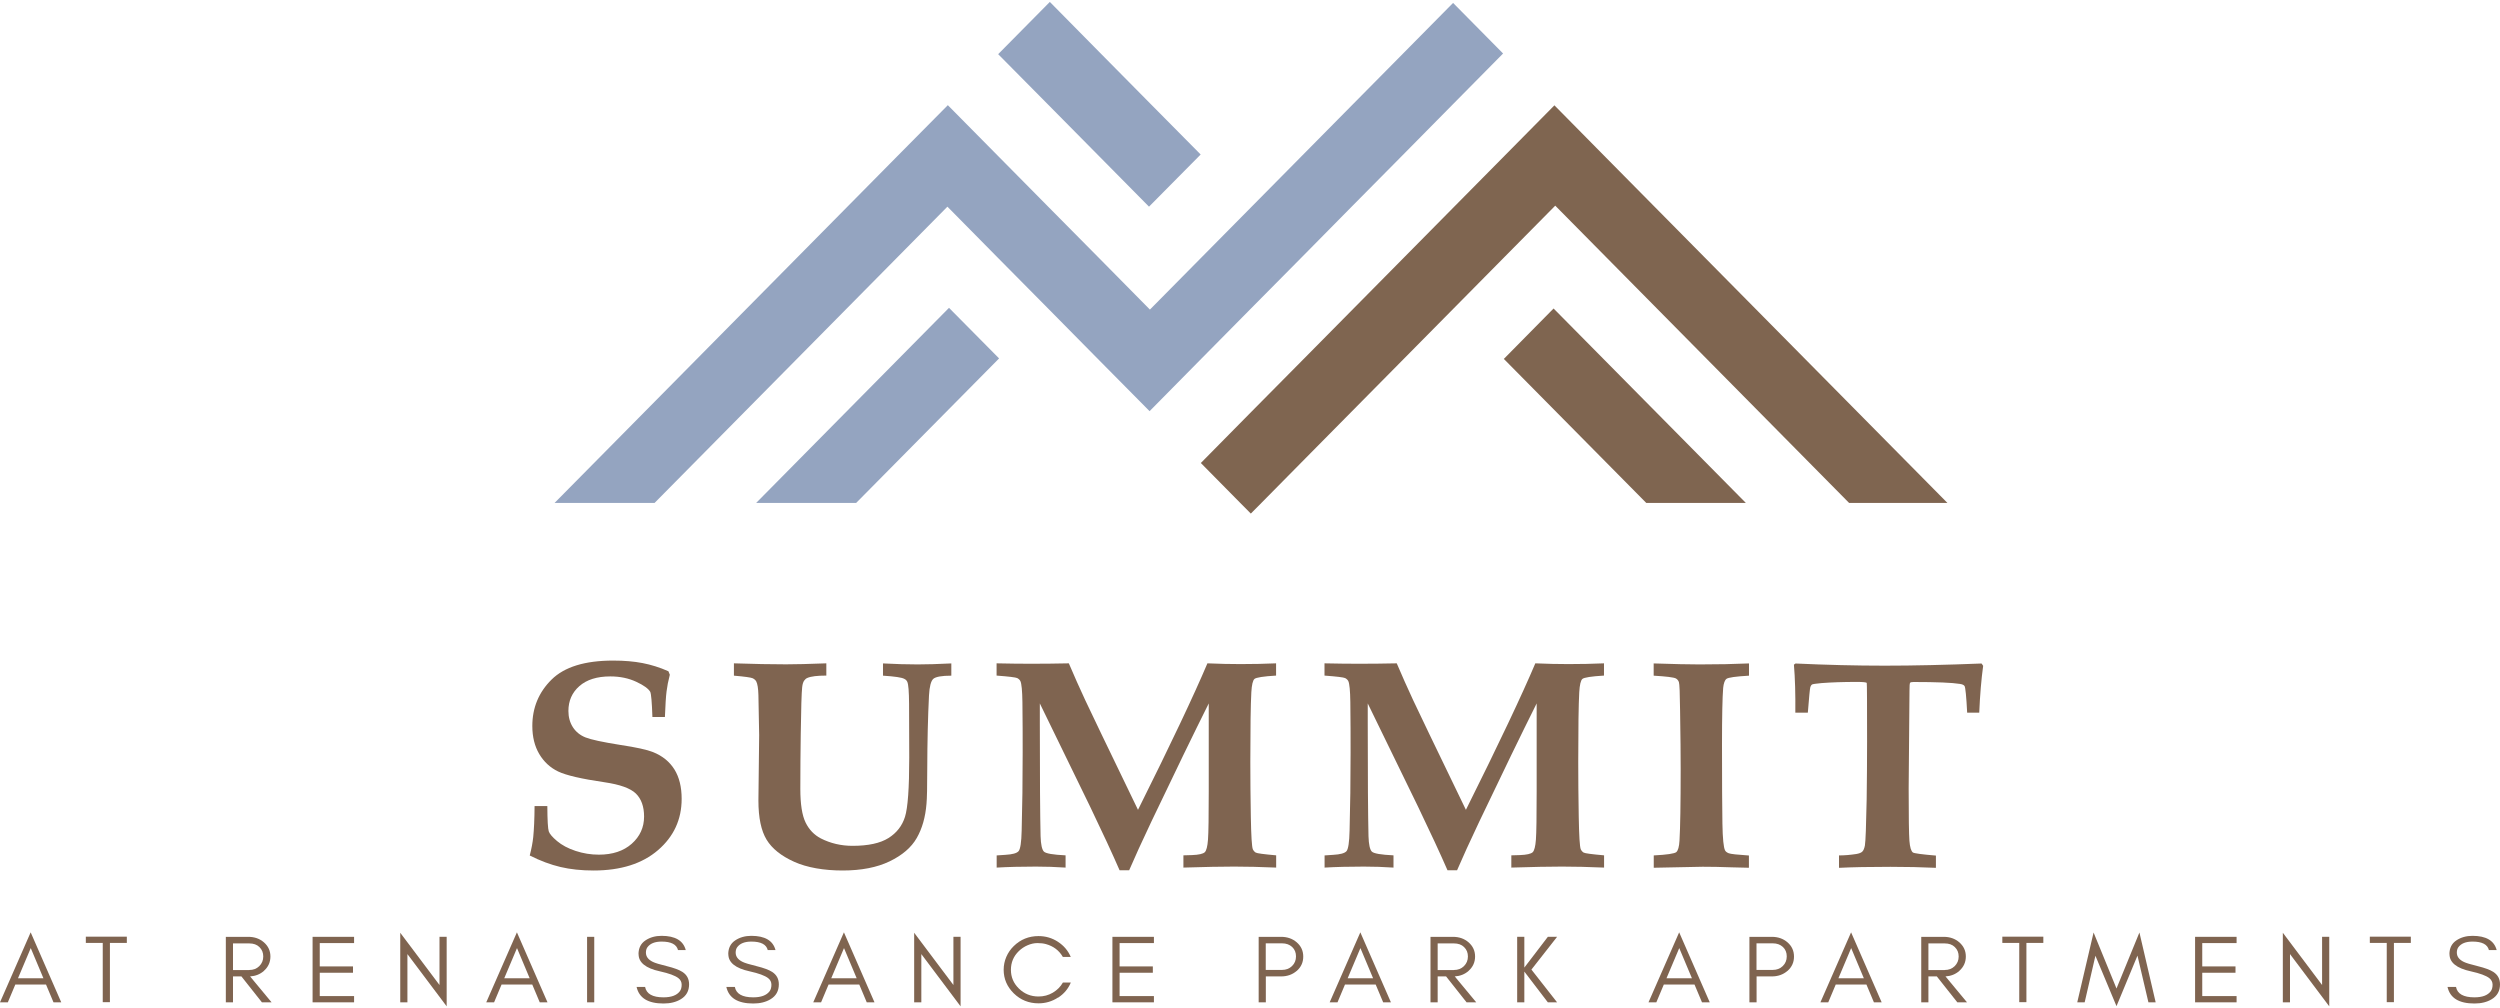 <?xml version="1.0" encoding="UTF-8"?>
<svg id="logos" xmlns="http://www.w3.org/2000/svg" viewBox="0 0 300 121">
  <defs>
    <style>
      .cls-1 {
        fill: #94a4c0;
      }

      .cls-1, .cls-2, .cls-3 {
        stroke-width: 0px;
      }

      .cls-2 {
        fill: #7f6450;
      }

      .cls-3 {
        fill: #7f6550;
      }
    </style>
  </defs>
  <g>
    <path class="cls-2" d="m64.14,96.73h1.54c.01,1.72.07,2.73.17,3.03.1.3.43.69,1,1.17.57.48,1.31.88,2.22,1.18s1.84.45,2.8.45c1.64,0,2.96-.44,3.94-1.31.98-.87,1.48-1.96,1.48-3.26,0-1.2-.33-2.12-.98-2.76-.66-.64-1.92-1.09-3.77-1.36-2.75-.4-4.6-.83-5.56-1.29s-1.72-1.17-2.27-2.1c-.55-.93-.83-2.05-.83-3.36,0-2.19.77-4.05,2.31-5.57,1.54-1.52,4-2.28,7.39-2.28,1.33,0,2.5.1,3.53.3,1.03.2,2.06.52,3.1.98l.17.42c-.19.73-.32,1.4-.39,1.99-.08.59-.14,1.62-.2,3.08h-1.5c-.06-1.79-.15-2.79-.26-3.02-.22-.38-.78-.79-1.69-1.21-.9-.42-1.94-.64-3.1-.64-1.6,0-2.83.39-3.71,1.16-.88.77-1.32,1.77-1.32,2.99,0,.74.18,1.39.54,1.95.36.55.86.96,1.51,1.22.65.26,2.04.56,4.17.9,1.93.29,3.24.58,3.93.86,1.13.45,1.99,1.15,2.57,2.08.58.93.87,2.11.87,3.53,0,2.47-.94,4.52-2.83,6.15-1.89,1.63-4.47,2.45-7.74,2.45-1.46,0-2.78-.14-3.97-.42s-2.42-.74-3.69-1.38c.21-.81.35-1.55.42-2.22.09-.92.15-2.16.16-3.72Z"/>
    <path class="cls-2" d="m88.07,81.07v-1.47c2.38.08,4.46.12,6.25.12,1.14,0,2.75-.04,4.84-.12v1.47c-1.07,0-1.83.09-2.27.28-.15.06-.27.16-.37.3-.13.16-.22.44-.26.82-.07.65-.13,2.53-.17,5.63-.03,2.15-.05,4.34-.05,6.57,0,1.83.21,3.17.63,4.03s1.03,1.49,1.83,1.91c1.16.59,2.43.89,3.81.89,1.87,0,3.31-.31,4.3-.93.99-.62,1.65-1.47,1.99-2.55.34-1.08.51-3.45.51-7.11l-.02-6.46c-.01-1.46-.08-2.33-.21-2.62-.07-.16-.19-.29-.37-.37-.28-.16-1.13-.29-2.55-.38v-1.47c1.5.08,2.89.12,4.16.12,1.09,0,2.44-.04,4.04-.12v1.47c-1.15,0-1.87.13-2.16.38-.29.26-.46.92-.52,1.99-.13,2.61-.2,5.56-.21,8.86,0,2.11-.03,3.49-.09,4.14-.13,1.61-.52,2.98-1.17,4.11-.65,1.14-1.74,2.07-3.25,2.8-1.51.73-3.4,1.1-5.64,1.1s-4.29-.35-5.83-1.05c-1.55-.7-2.65-1.58-3.3-2.65-.65-1.07-.98-2.63-.98-4.69l.09-7.86c0-.63-.03-2.23-.09-4.8-.02-.8-.11-1.35-.26-1.64-.09-.16-.24-.29-.43-.38-.19-.09-.94-.2-2.24-.31Z"/>
    <path class="cls-2" d="m119.6,104.12v-1.47l1.04-.07c.85-.05,1.37-.19,1.59-.44.21-.24.34-1.07.37-2.48.08-2.87.12-5.99.12-9.34,0-1.78,0-3.8-.03-6.07-.02-1.37-.1-2.21-.24-2.51-.07-.15-.2-.27-.38-.37-.19-.09-1.01-.19-2.48-.3v-1.47c1.41.03,2.79.05,4.13.05,1.57,0,3.08-.02,4.54-.05.63,1.48,1.28,2.94,1.96,4.4.48,1.04,2.59,5.43,6.34,13.18,3.97-7.96,6.74-13.82,8.33-17.58,1.39.06,2.72.09,3.97.09,1.48,0,2.9-.03,4.27-.09v1.47c-1.53.09-2.39.23-2.59.4-.2.17-.33.71-.38,1.61-.08,1.47-.12,4.25-.12,8.36,0,2.07.02,4.26.06,6.56.04,2.3.12,3.61.24,3.91.08.17.2.31.35.4.15.09.97.2,2.45.33v1.47c-1.89-.08-3.57-.12-5.05-.12s-3.52.04-6.08.12v-1.47l1.03-.03c.82-.03,1.32-.15,1.53-.34.2-.19.33-.7.39-1.52.06-.82.09-2.76.09-5.8v-10.54c-1.8,3.6-4.09,8.32-6.87,14.15-1.14,2.4-2.03,4.36-2.68,5.87h-1.15c-.87-2-2.05-4.54-3.52-7.6l-6.05-12.42v2.37c0,6.56.03,11.08.09,13.56.03,1,.17,1.62.4,1.85.23.23,1.1.38,2.6.45v1.47c-1.19-.08-2.37-.12-3.56-.12-1.77,0-3.34.04-4.72.12Z"/>
    <path class="cls-2" d="m158.95,104.12v-1.47l1.04-.07c.85-.05,1.37-.19,1.59-.44.21-.24.34-1.07.37-2.48.08-2.87.12-5.99.12-9.34,0-1.78,0-3.8-.03-6.07-.02-1.37-.1-2.21-.24-2.51-.07-.15-.2-.27-.38-.37-.19-.09-1.01-.19-2.48-.3v-1.47c1.41.03,2.79.05,4.13.05,1.57,0,3.08-.02,4.54-.05.63,1.48,1.28,2.94,1.96,4.4.48,1.04,2.59,5.43,6.34,13.18,3.97-7.96,6.74-13.82,8.33-17.58,1.39.06,2.72.09,3.97.09,1.48,0,2.9-.03,4.27-.09v1.47c-1.53.09-2.39.23-2.59.4-.2.17-.33.71-.38,1.61-.08,1.47-.12,4.25-.12,8.36,0,2.07.02,4.26.06,6.56.04,2.3.12,3.61.24,3.91.08.17.2.31.35.4.15.09.97.2,2.45.33v1.47c-1.89-.08-3.57-.12-5.05-.12s-3.52.04-6.08.12v-1.47l1.03-.03c.82-.03,1.32-.15,1.53-.34.2-.19.33-.7.39-1.52.06-.82.09-2.76.09-5.8v-10.54c-1.8,3.6-4.09,8.32-6.87,14.15-1.14,2.4-2.03,4.36-2.68,5.87h-1.15c-.87-2-2.05-4.54-3.52-7.6l-6.05-12.42v2.37c0,6.56.03,11.08.09,13.56.03,1,.17,1.62.4,1.85.23.23,1.1.38,2.6.45v1.47c-1.19-.08-2.37-.12-3.56-.12-1.77,0-3.34.04-4.72.12Z"/>
    <path class="cls-2" d="m198.45,104.12v-1.47c1.6-.08,2.5-.22,2.71-.4.21-.19.34-.65.38-1.38.09-1.54.14-4.4.14-8.59,0-1.61-.02-3.94-.07-6.99-.02-2.08-.07-3.23-.14-3.43-.07-.2-.19-.35-.37-.45-.26-.13-1.14-.24-2.66-.33v-1.47c2.4.08,4.23.12,5.5.12,2.19,0,4.17-.04,5.94-.12v1.47c-1.59.09-2.49.22-2.7.38-.21.16-.34.52-.4,1.09-.09,1.12-.14,3.38-.14,6.8,0,4.54.02,7.71.05,9.49.03,1.79.14,2.85.31,3.19.07.15.22.27.45.36s1.03.18,2.42.27v1.47l-2.06-.05c-1.3-.05-2.47-.07-3.49-.07l-5.89.12Z"/>
    <path class="cls-2" d="m220.68,104.12v-1.47c.66,0,1.36-.06,2.08-.17.34-.06.58-.15.72-.29s.24-.38.31-.74c.08-.5.15-2.34.21-5.52.03-2.26.05-4.56.05-6.91,0-4.62-.01-6.97-.04-7.06s-.44-.13-1.23-.13c-1.62,0-3.02.05-4.19.14-.68.06-1.06.12-1.15.17-.09.06-.15.16-.2.31-.05.15-.15,1.17-.3,3.07h-1.5c.02-2.23-.03-4.15-.17-5.76l.19-.14c3.67.17,7.24.26,10.71.26s7.33-.09,11.62-.26l.19.28c-.22,1.6-.38,3.48-.47,5.62h-1.45c-.1-1.96-.21-3.03-.31-3.19-.08-.13-.27-.22-.56-.26-.93-.15-2.78-.23-5.56-.23-.23,0-.37.03-.42.1-.05.08-.07.39-.07.93l-.1,11.75c0,3.4.03,5.49.09,6.27.06.78.2,1.24.42,1.41.15.1,1.07.23,2.76.37v1.47c-1.71-.08-3.53-.12-5.46-.12-2.53,0-4.58.04-6.16.12Z"/>
  </g>
  <g>
    <path class="cls-2" d="m6.42,120.28l-.9-2.14H1.84l-.9,2.14h-.94l3.68-8.4,3.67,8.4h-.94Zm-1.21-2.89l-1.52-3.62-1.53,3.62h3.05Z"/>
    <path class="cls-2" d="m10.29,112.4h4.93v.75h-2.03v7.11h-.86v-7.11h-2.03v-.75Z"/>
    <path class="cls-2" d="m31.67,116.51c-.46.4-1.01.62-1.66.66l2.58,3.11h-1.16l-2.46-3.11h-1.01v3.11h-.86v-7.86h2.69c.75,0,1.37.22,1.88.66.52.46.78,1.02.78,1.7s-.26,1.26-.78,1.72Zm-1.76-.11c.49,0,.88-.15,1.2-.46.32-.32.48-.7.48-1.16s-.15-.83-.46-1.13c-.3-.3-.71-.44-1.22-.44h-1.95v3.2h1.95Z"/>
    <path class="cls-2" d="m37.51,120.28v-7.86h4.98v.75h-4.12v2.8h3.99v.76h-3.99v2.8h4.12v.75h-4.98Z"/>
    <path class="cls-2" d="m48.89,120.28h-.86v-8.35l4.71,6.27v-5.78h.86v8.34l-4.71-6.27v5.79Z"/>
    <path class="cls-2" d="m64.77,120.28l-.9-2.14h-3.68l-.9,2.14h-.94l3.68-8.4,3.67,8.4h-.94Zm-1.21-2.89l-1.52-3.62-1.53,3.62h3.05Z"/>
    <path class="cls-2" d="m70.45,120.28v-7.86h.86v7.86h-.86Z"/>
    <path class="cls-2" d="m76.62,114.51c0-.74.28-1.29.83-1.66s1.2-.55,1.94-.55c1.63,0,2.6.57,2.9,1.71h-.93c-.17-.68-.82-1.02-1.97-1.02-.81,0-1.37.23-1.7.68-.12.17-.18.38-.18.64,0,.48.28.85.84,1.12.26.13.82.3,1.68.51.85.21,1.47.44,1.86.69.54.35.8.85.8,1.49,0,.79-.33,1.39-1,1.79-.56.34-1.25.51-2.07.51-1.86,0-2.93-.66-3.23-1.99h1.02c.16.83.89,1.25,2.21,1.25.94,0,1.59-.24,1.96-.73.14-.19.22-.45.22-.78s-.13-.59-.4-.8c-.39-.3-1.12-.57-2.21-.81-1.71-.37-2.56-1.06-2.56-2.06Z"/>
    <path class="cls-2" d="m87.39,114.51c0-.74.28-1.29.83-1.66s1.2-.55,1.94-.55c1.63,0,2.6.57,2.9,1.71h-.93c-.17-.68-.82-1.02-1.97-1.02-.81,0-1.37.23-1.7.68-.12.17-.18.38-.18.64,0,.48.28.85.84,1.12.26.13.82.3,1.68.51.85.21,1.47.44,1.86.69.54.35.8.85.8,1.49,0,.79-.33,1.39-1,1.79-.56.34-1.25.51-2.07.51-1.86,0-2.93-.66-3.23-1.99h1.02c.16.83.89,1.25,2.21,1.25.94,0,1.59-.24,1.96-.73.14-.19.22-.45.22-.78s-.13-.59-.4-.8c-.39-.3-1.12-.57-2.21-.81-1.71-.37-2.56-1.06-2.56-2.06Z"/>
    <path class="cls-2" d="m104.01,120.28l-.9-2.14h-3.68l-.9,2.14h-.94l3.68-8.4,3.67,8.4h-.94Zm-1.21-2.89l-1.52-3.62-1.53,3.62h3.05Z"/>
    <path class="cls-2" d="m110.56,120.28h-.86v-8.35l4.71,6.27v-5.78h.86v8.34l-4.71-6.27v5.79Z"/>
    <path class="cls-2" d="m126.97,119.7c-.71.47-1.5.7-2.35.7-1.16,0-2.15-.4-2.97-1.2-.8-.79-1.21-1.73-1.21-2.83,0-.55.11-1.06.32-1.55.21-.49.51-.92.89-1.29.82-.8,1.81-1.2,2.97-1.2.86,0,1.64.23,2.34.69.7.46,1.21,1.06,1.53,1.81h-.95c-.45-.78-1.13-1.29-2.03-1.54-.29-.08-.63-.12-1.02-.12s-.78.09-1.18.26c-.4.17-.75.41-1.05.7-.64.62-.95,1.37-.95,2.25s.32,1.62.95,2.24c.65.64,1.44.96,2.36.96.62,0,1.2-.15,1.72-.46.52-.31.93-.72,1.21-1.22h.95c-.31.75-.82,1.36-1.53,1.82Z"/>
    <path class="cls-2" d="m133.49,120.28v-7.86h4.98v.75h-4.12v2.8h3.99v.76h-3.99v2.8h4.12v.75h-4.98Z"/>
    <path class="cls-2" d="m155.6,116.51c-.51.44-1.13.66-1.88.66h-1.82v3.11h-.86v-7.86h2.69c.74,0,1.37.22,1.88.66.52.45.78,1.02.78,1.71s-.26,1.26-.78,1.72Zm-1.76-.12c.48,0,.88-.15,1.2-.46.32-.31.48-.7.48-1.16s-.15-.84-.46-1.13-.71-.44-1.22-.44h-1.95v3.19h1.95Z"/>
    <path class="cls-2" d="m165.98,120.28l-.9-2.14h-3.68l-.9,2.14h-.94l3.68-8.4,3.67,8.4h-.94Zm-1.21-2.89l-1.52-3.62-1.53,3.62h3.05Z"/>
    <path class="cls-2" d="m176.23,116.51c-.46.4-1.01.62-1.66.66l2.58,3.11h-1.16l-2.46-3.11h-1.01v3.11h-.86v-7.86h2.69c.75,0,1.37.22,1.88.66.52.46.78,1.02.78,1.7s-.26,1.26-.78,1.72Zm-1.76-.11c.49,0,.88-.15,1.2-.46.32-.32.48-.7.48-1.16s-.15-.83-.46-1.13c-.3-.3-.71-.44-1.22-.44h-1.95v3.2h1.95Z"/>
    <path class="cls-2" d="m182.06,120.28v-7.86h.86v3.69l2.82-3.69h1.11l-3.08,3.93,3.08,3.93h-1.11l-2.82-3.69v3.69h-.86Z"/>
    <path class="cls-2" d="m204.24,120.28l-.9-2.14h-3.68l-.9,2.14h-.94l3.68-8.4,3.67,8.4h-.94Zm-1.21-2.89l-1.52-3.62-1.53,3.62h3.05Z"/>
    <path class="cls-2" d="m214.49,116.51c-.51.44-1.13.66-1.88.66h-1.82v3.11h-.86v-7.86h2.69c.74,0,1.37.22,1.88.66.52.45.78,1.02.78,1.71s-.26,1.26-.78,1.72Zm-1.76-.12c.48,0,.88-.15,1.2-.46.32-.31.48-.7.48-1.16s-.15-.84-.46-1.13-.71-.44-1.22-.44h-1.95v3.19h1.95Z"/>
    <path class="cls-2" d="m224.87,120.28l-.9-2.14h-3.68l-.9,2.14h-.94l3.68-8.4,3.67,8.4h-.94Zm-1.21-2.89l-1.52-3.62-1.53,3.62h3.05Z"/>
    <path class="cls-2" d="m235.12,116.51c-.46.4-1.01.62-1.66.66l2.58,3.11h-1.16l-2.46-3.11h-1.01v3.11h-.86v-7.86h2.69c.75,0,1.37.22,1.88.66.52.46.78,1.02.78,1.7s-.26,1.26-.78,1.72Zm-1.76-.11c.49,0,.88-.15,1.2-.46.32-.32.48-.7.48-1.16s-.15-.83-.46-1.13c-.3-.3-.71-.44-1.22-.44h-1.95v3.2h1.95Z"/>
    <path class="cls-2" d="m240.27,112.4h4.93v.75h-2.03v7.11h-.86v-7.11h-2.03v-.75Z"/>
    <path class="cls-2" d="m256.49,114.69l-2.51,6.05-2.53-6.05-1.29,5.59h-.89l1.96-8.38,2.75,6.72,2.75-6.72,1.95,8.38h-.87l-1.31-5.59Z"/>
    <path class="cls-2" d="m263.41,120.28v-7.86h4.98v.75h-4.12v2.8h3.99v.76h-3.99v2.8h4.12v.75h-4.98Z"/>
    <path class="cls-2" d="m274.8,120.28h-.86v-8.35l4.71,6.27v-5.78h.86v8.34l-4.71-6.27v5.79Z"/>
    <path class="cls-2" d="m284.37,112.4h4.93v.75h-2.03v7.11h-.86v-7.11h-2.03v-.75Z"/>
    <path class="cls-2" d="m293.93,114.51c0-.74.28-1.29.83-1.66s1.2-.55,1.94-.55c1.63,0,2.6.57,2.9,1.71h-.93c-.17-.68-.82-1.02-1.97-1.02-.81,0-1.37.23-1.7.68-.12.17-.18.38-.18.64,0,.48.28.85.84,1.12.26.13.82.3,1.68.51.85.21,1.47.44,1.86.69.54.35.8.85.8,1.49,0,.79-.33,1.39-1,1.79-.56.34-1.25.51-2.07.51-1.86,0-2.93-.66-3.23-1.99h1.02c.16.83.89,1.25,2.21,1.25.94,0,1.59-.24,1.96-.73.14-.19.22-.45.22-.78s-.14-.59-.4-.8c-.39-.3-1.12-.57-2.21-.81-1.71-.37-2.56-1.06-2.56-2.06Z"/>
  </g>
  <polygon class="cls-1" points="131.88 18.73 137.88 24.8 144.08 18.54 138.07 12.47 131.98 6.31 125.98 .23 119.78 6.5 125.79 12.57 131.88 18.73"/>
  <polygon class="cls-1" points="78.55 60.35 107.79 30.77 113.69 24.8 119.78 30.97 125.79 37.04 131.94 43.27 137.95 49.34 143.99 43.22 150.04 37.1 156.24 30.84 162.3 24.7 168.28 18.66 174.47 12.39 180.37 6.42 174.37 .35 168.47 6.32 162.28 12.58 156.3 18.63 150.23 24.77 144.04 31.03 137.99 37.15 131.84 30.92 125.83 24.85 119.74 18.69 113.74 12.62 107.69 18.73 101.79 24.7 66.55 60.35 78.55 60.35"/>
  <polygon class="cls-3" points="168.46 30.92 162.39 37.06 156.19 43.33 150.14 49.44 144.1 55.56 148.83 60.35 150.1 61.63 151.37 60.35 156.15 55.51 162.19 49.4 168.39 43.13 174.46 36.99 180.43 30.95 186.63 24.68 192.63 30.75 221.89 60.35 233.69 60.35 198.53 24.79 192.53 18.72 186.53 12.64 180.63 18.61 174.43 24.88 168.46 30.92"/>
  <polygon class="cls-3" points="180.46 43.07 197.55 60.35 209.5 60.35 186.43 37.02 180.46 43.07"/>
  <polygon class="cls-1" points="90.74 60.35 102.74 60.35 119.89 43.01 113.88 36.94 90.74 60.35"/>
</svg>